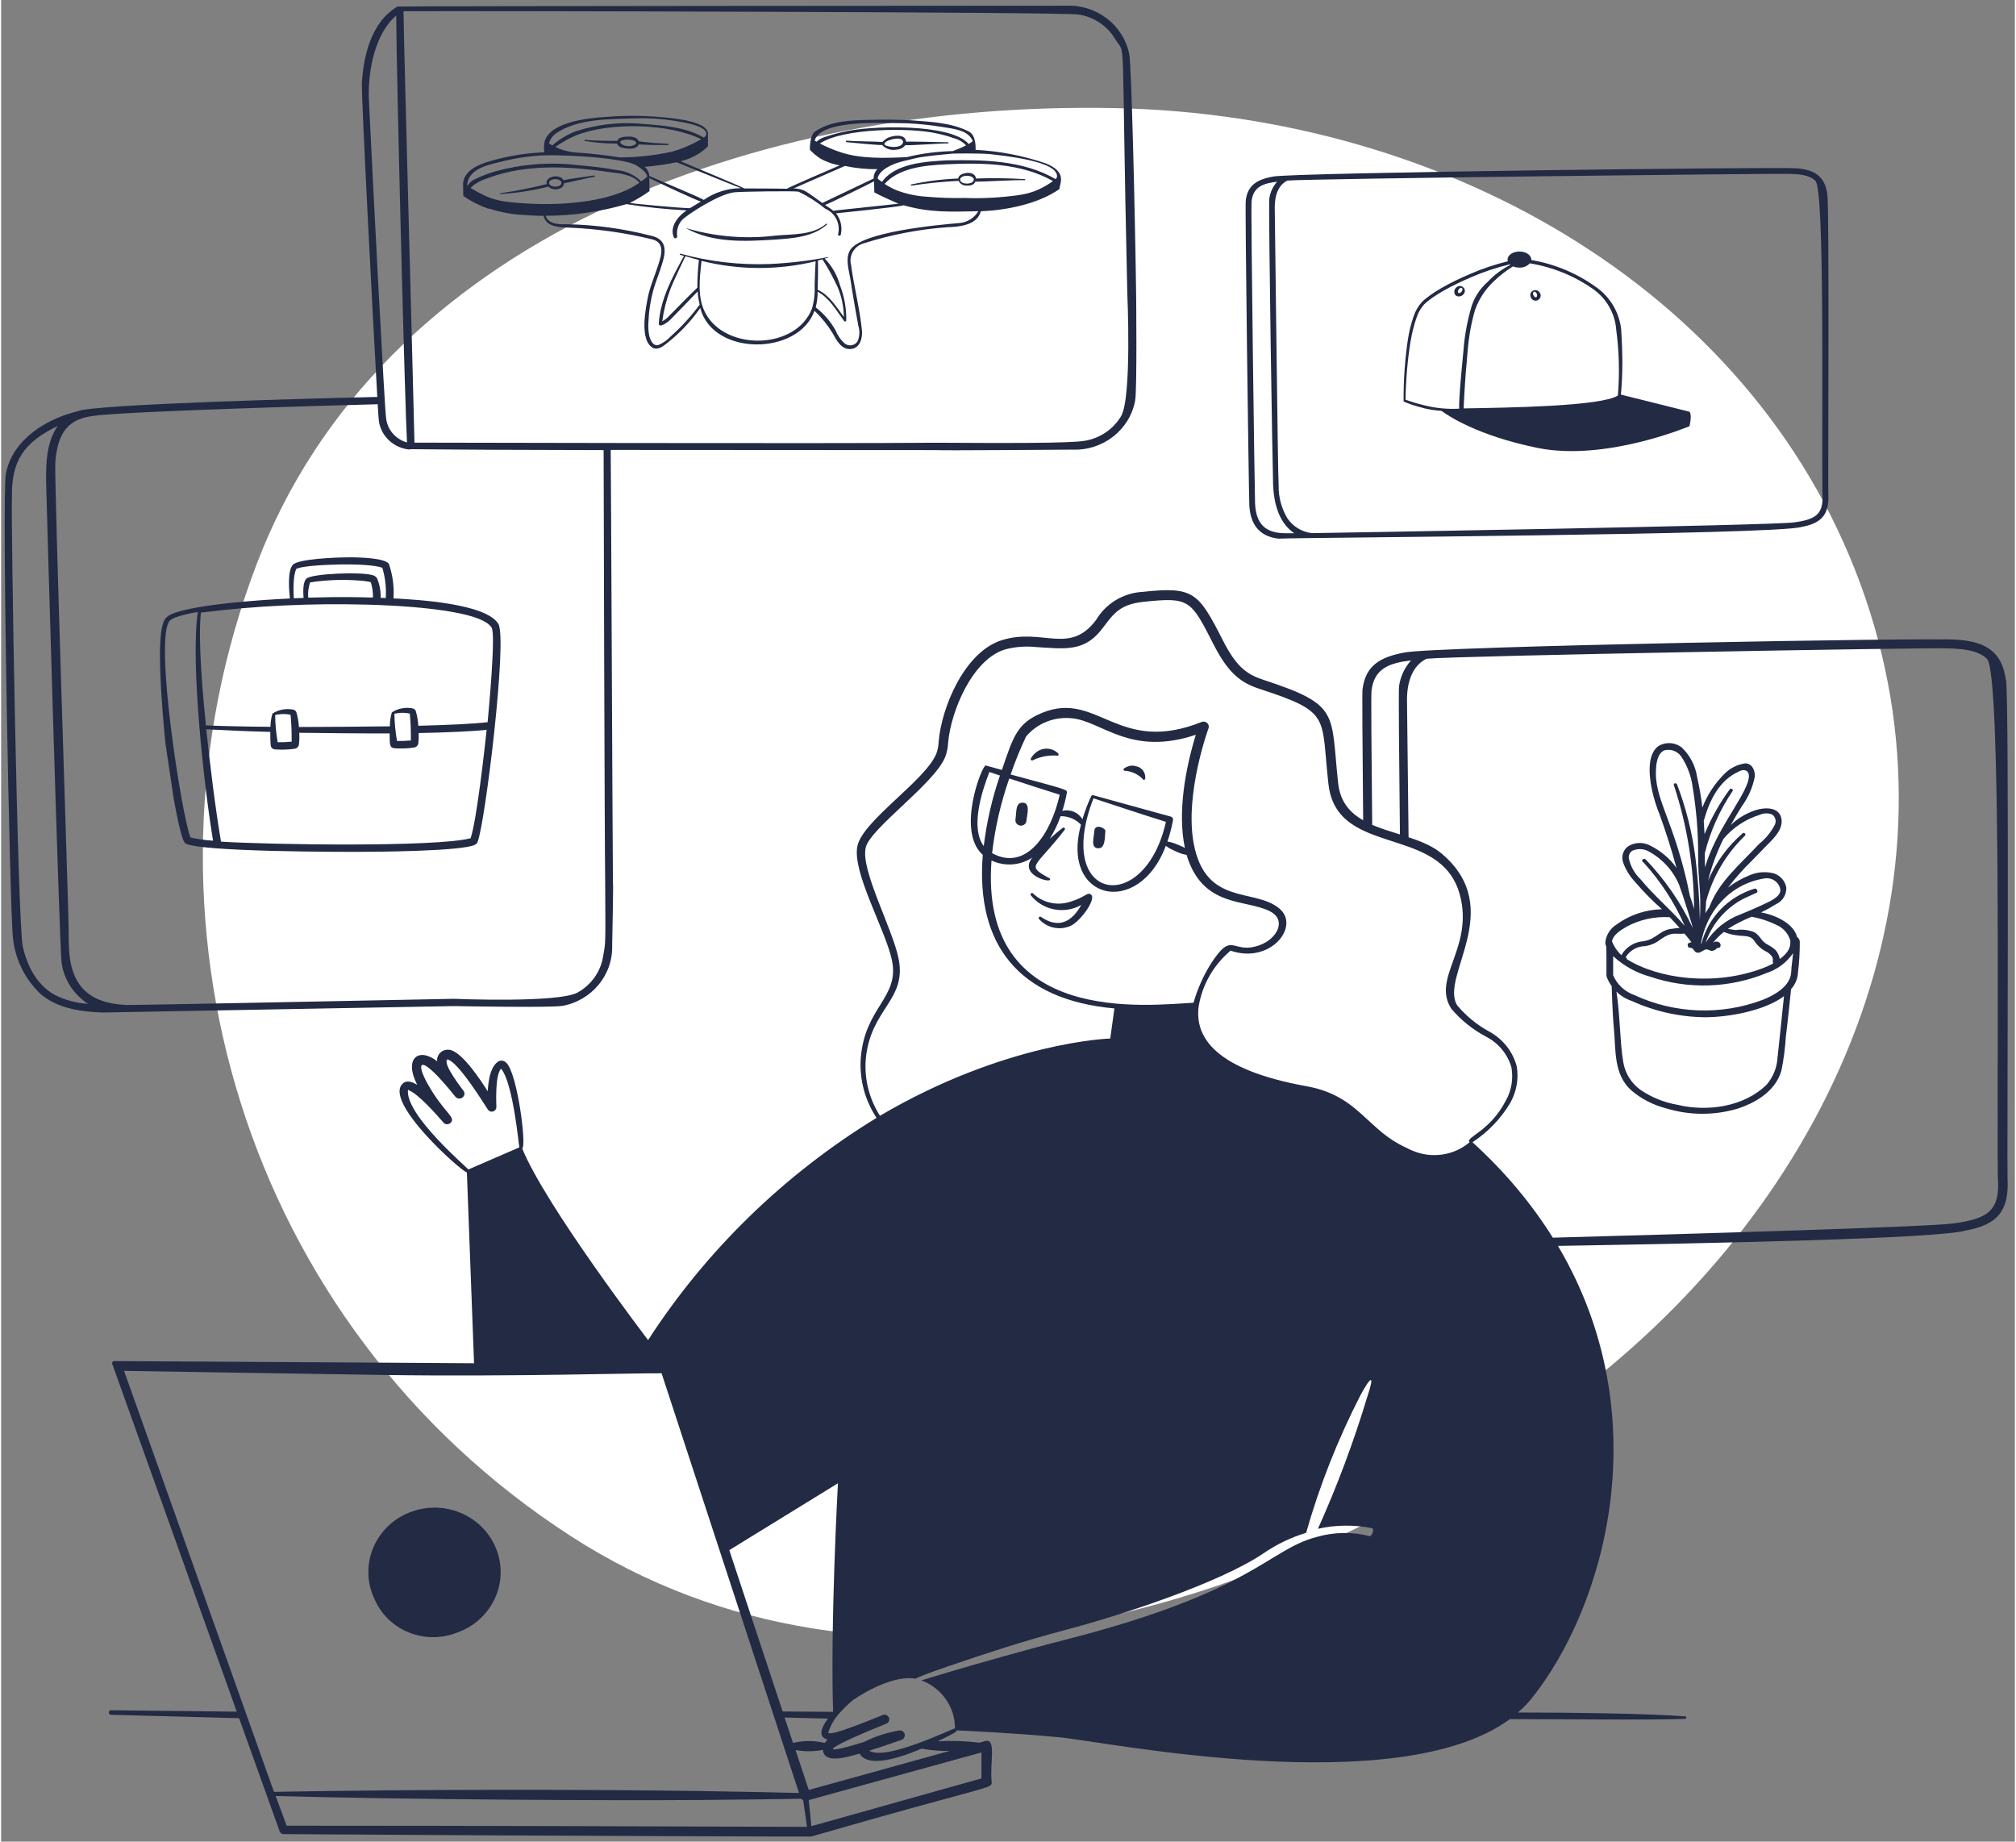 <svg width="231" height="211" viewBox="0 0 187 171" fill="none" xmlns="http://www.w3.org/2000/svg">
<rect x="0" y="0" width="187" height="171" fill="#808080" stroke="none"/>
<g clip-path="url(#clip0_3998_14445)">
<path fill-rule="evenodd" clip-rule="evenodd" d="M103.485 10.039C69.79 9.337 35.167 22.388 23.738 52.358C11.257 85.086 22.53 123.012 52.916 142.641C81.126 160.864 117.635 150.188 144.742 130.527C169.393 112.647 182.666 83.414 173.098 55.471C163.498 27.435 134.652 10.689 103.485 10.039Z" fill="white"/>
<path d="M118.695 50.012C120.578 49.907 164.657 49.661 167.17 48.932C169.116 48.581 169.783 47.712 169.674 45.797C169.638 45.174 169.783 19.34 169.584 18.058C169.386 16.477 168.512 15.749 166.684 15.626C165.161 15.485 119.767 16.021 118.082 16.398C116.704 16.662 115.749 17.136 115.578 18.629C115.497 19.085 115.866 46.157 115.911 46.956C116.019 48.791 116.938 49.854 118.695 50.021V50.012ZM119.434 16.767C121.253 16.592 164.63 16.091 166.08 16.144C166.846 16.17 167.891 16.205 168.476 16.785C169.341 17.637 169.062 37.631 169.125 45.709C169.296 47.773 168.494 48.23 166.512 48.502C164.756 48.791 122.01 49.503 121.722 49.503C120.785 49.397 119.956 48.888 119.443 48.124C118.893 47.202 118.614 46.148 118.632 45.086C118.551 43.804 118.299 20.517 118.272 19.34C118.263 18.875 118.281 17.32 119.443 16.767H119.434ZM116.119 18.69C116.272 17.32 117.227 17.022 118.488 16.873C118.1 17.312 117.857 17.847 117.767 18.418C117.668 19.103 118.073 44.146 118.118 45.007C118.208 47.141 118.839 48.651 120.073 49.512H119.272C117.38 49.512 116.533 48.633 116.443 46.754C116.398 45.683 116.037 19.129 116.119 18.699V18.69Z" fill="#222A44"/>
<path d="M52.076 93.408C54.85 92.916 56.832 90.519 56.742 87.771C56.742 87.683 56.868 82.019 56.814 81.922C56.769 77.023 56.634 43.111 56.607 41.776C64.255 41.785 80.939 41.793 86.813 41.793C86.903 41.846 99.434 41.749 99.524 41.749C102.343 41.846 104.803 39.905 105.307 37.201C105.496 36.147 105.397 27.199 105.397 27.199C105.271 18.506 104.956 6.116 104.767 5.071C104.253 2.375 101.794 0.444 98.974 0.531C98.884 0.531 36.896 0.558 36.806 0.61C34.329 2.051 33.662 5.264 33.5 7.653C33.437 8.829 34.5 29.254 34.932 36.858C30.545 36.946 8.384 37.526 7.114 38.184C4.231 38.878 1.06 40.783 0.438 43.989C0.051 46.026 0.826 85.163 1.096 87.015C1.276 89.026 2.195 90.905 3.682 92.31C5.303 93.68 7.501 93.944 9.429 94.014C9.429 94.014 29.32 93.654 42.058 93.417C42.058 93.417 51.004 93.584 52.085 93.399L52.076 93.408ZM100.064 1.348C101.497 1.576 102.74 2.419 103.46 3.64C104.487 5.387 103.992 1.532 104.578 27.208C104.578 27.208 105.019 36.902 104.001 38.641C103.28 39.861 102.028 40.705 100.605 40.933C99.172 41.17 93.056 41.144 86.804 41.108C76.453 41.205 39.112 41.091 38.383 41.1C38.373 39.949 37.374 3.28 37.365 1.041C43.617 1.006 98.632 1.111 100.064 1.348ZM34.148 9.172C34.049 6.415 34.797 3.016 36.689 1.453C36.725 7.618 37.509 38.009 37.689 41.082C36.599 40.775 35.824 39.844 35.743 38.746C35.617 38.009 34.572 18.128 34.148 9.172ZM5.033 92.407C3.033 91.336 2.285 89.132 2.015 87.911C1.528 85.716 0.898 48.01 1.006 46.061C0.961 42.83 2.087 41.073 5.258 39.554C4.231 41.012 4.159 42.908 4.177 44.744C4.177 45.148 5.429 88.368 5.618 89.421C5.844 90.967 6.735 92.346 8.069 93.206C7.006 93.145 5.979 92.872 5.033 92.407ZM11.6 93.311C9.672 93.224 8.312 92.679 7.456 91.643C6.222 90.141 6.276 88.113 6.267 86.164C6.258 84.144 4.907 44.287 5.033 42.847C5.267 40.134 6.267 38.913 8.474 38.632C10.807 38.202 32.59 37.587 34.968 37.535C35.022 38.456 35.067 39.027 35.085 39.142C35.311 40.546 36.491 41.618 37.941 41.741C37.941 41.653 37.347 41.767 55.949 41.793C55.949 43.848 56.039 77.927 56.093 81.931C56.129 88.025 56.138 87.446 55.895 88.842C55.661 90.238 54.796 91.45 53.544 92.152C51.751 93.153 42.049 92.741 42.049 92.741C30.095 92.978 12.123 93.338 11.591 93.32L11.6 93.311Z" fill="#222A44"/>
<path d="M38.195 140.333C34.997 141.431 33.322 144.856 34.457 147.964C34.511 148.113 34.574 148.271 34.646 148.412C35.853 151.345 39.276 152.776 42.294 151.608C45.492 150.511 47.168 147.086 46.033 143.978C44.907 140.86 41.393 139.227 38.204 140.333H38.195Z" fill="#222A44"/>
<path d="M100.299 84.038C99.38 85.672 98.155 86.225 96.561 85.136C96.498 85.092 96.417 85.11 96.371 85.171C96.335 85.224 96.344 85.294 96.39 85.338C97.137 86.19 98.389 86.436 99.416 85.918C100.29 85.435 101.723 83.468 101.209 83.064C100.867 82.792 100.678 83.31 99.326 83.714C98.119 84.135 96.759 83.845 95.84 82.976C95.795 82.915 95.714 82.906 95.651 82.941C95.588 82.985 95.579 83.064 95.615 83.125C96.723 84.521 98.714 84.917 100.281 84.038H100.299Z" fill="#222A44"/>
<path d="M96.101 69.866C95.912 70.015 95.759 70.191 95.642 70.393C95.588 70.446 95.597 70.533 95.651 70.577C95.705 70.621 95.777 70.621 95.831 70.577C96.507 70.252 97.254 70.112 98.002 70.156C98.065 70.191 98.146 70.173 98.182 70.112C98.218 70.05 98.2 69.971 98.137 69.936C97.579 69.401 96.696 69.374 96.101 69.866Z" fill="#222A44"/>
<path d="M105.56 71.201C105.353 71.113 105.127 71.078 104.911 71.095C104.695 71.13 104.497 71.21 104.317 71.324C104.245 71.35 104.209 71.429 104.236 71.49C104.263 71.552 104.326 71.587 104.398 71.57C105.001 71.622 105.569 71.886 105.992 72.316C106.019 72.386 106.091 72.421 106.163 72.395C106.235 72.369 106.271 72.298 106.244 72.228C106.271 71.78 106.001 71.359 105.569 71.192L105.56 71.201Z" fill="#222A44"/>
<path d="M101.831 78.761C102.506 78.831 102.488 77.909 102.542 77.172C102.56 76.873 101.561 76.443 101.515 77.154C101.47 77.83 101.164 78.691 101.831 78.761Z" fill="#222A44"/>
<path d="M94.626 76.654C94.906 76.698 95.167 76.513 95.212 76.241C95.212 76.223 95.212 76.206 95.212 76.18C95.32 75.451 95.545 74.537 94.861 74.529C94.176 74.52 94.302 75.38 94.194 76.083C94.149 76.355 94.338 76.61 94.618 76.654H94.626Z" fill="#222A44"/>
<path d="M186.163 63.166C185.856 60.716 184.514 59.592 181.667 59.399C179.307 59.179 132.904 60.014 130.291 60.593C128.156 60.997 126.688 61.735 126.418 64.035C126.382 64.272 126.418 69.383 126.481 76.162C125.256 75.468 124.346 74.458 124.157 72.711C123.445 66.178 124.382 65.475 117.265 63.14C115.77 62.648 114.761 62.042 113.445 59.443C111.166 54.965 110.725 54.455 106.004 54.956C104.221 55.052 102.599 56.027 101.698 57.538C99.239 60.857 96.743 58.284 92.978 59.425C89.492 60.479 87.339 65.625 87.059 68.856C87.05 69.234 86.978 69.611 86.852 69.963C85.861 72.448 80.042 76.171 79.519 78.542C78.988 80.965 82.141 86.357 82.726 89.175C83.447 92.653 80.177 93.504 79.825 98.299C79.699 100.239 80.213 102.162 81.294 103.796C72.727 109.038 65.475 116.089 60.079 124.431C60.079 124.431 50.512 111.901 48.386 106.632C48.818 106.465 47.944 99.66 46.917 98.685C46.278 98.079 45.629 98.913 45.395 99.835C45.278 100.327 45.215 100.828 45.188 101.328C44.539 100.31 42.944 97.869 41.782 97.508C41.251 97.35 40.692 97.632 40.53 98.15C40.485 98.281 40.476 98.413 40.494 98.545C38.836 97.228 37.35 98.202 38.638 100.731C38.224 100.477 37.701 100.266 37.332 100.582C35.359 102.224 42.836 108.862 43.251 108.854L43.917 126.582C41.377 126.565 38.728 126.547 36.08 126.53C23.288 126.451 10.495 126.38 10.495 126.38C10.432 126.38 10.378 126.407 10.342 126.459C10.306 126.512 10.297 126.574 10.315 126.626L21.882 158.932L10.216 158.8C10.099 158.8 10 158.896 10 159.011C10 159.125 10.099 159.221 10.216 159.221L22.099 159.537L25.864 170.04C25.918 170.198 26.071 170.303 26.242 170.303C26.242 170.303 35.404 170.364 45.791 170.417C45.953 170.417 75.087 170.558 75.24 170.522C92.014 165.675 91.987 166.132 91.987 165.473C91.78 163.77 92.465 161.364 91.383 161.662L90.852 161.812C89.564 161.654 88.275 161.61 86.978 161.68C88.654 160.863 88.726 160.802 88.735 160.67C89.699 160.714 94.176 160.916 98.293 161.311C102.626 161.724 129.715 167.265 140.102 159.625C144.174 159.608 152.741 159.731 156.371 159.599C156.434 159.599 156.488 159.546 156.488 159.485C156.488 159.423 156.434 159.371 156.371 159.371C152.957 159.09 145.138 159.011 140.85 159.011C141.3 158.615 141.714 158.212 142.084 157.755C148.939 149.22 153.966 131.544 144.57 115.685C158.885 115.439 179.83 115.018 182.442 114.254C185.451 113.718 186.478 112.357 186.316 109.407C186.262 108.441 186.487 65.142 186.181 63.148L186.163 63.166ZM127.256 64.141C127.499 62.025 128.967 61.559 130.922 61.322C130.328 61.998 129.94 62.824 129.814 63.711C129.76 64.097 129.814 70.05 129.895 77.479C129.012 77.207 128.129 76.935 127.319 76.592C127.247 69.655 127.211 64.369 127.256 64.141ZM77.708 137.725C77.708 137.725 76.997 150.59 77.258 158.949L72.574 158.914L67.619 143.934L77.708 137.725ZM76.763 161.513C76.654 161.61 76.564 161.724 76.483 161.838C75.519 161.601 74.501 161.601 73.537 161.838L72.754 159.476L76.781 159.573C76.177 160.389 75.799 161.294 76.754 161.522L76.763 161.513ZM37.828 101.179C37.828 101.179 37.8 101.197 37.791 101.197C37.8 101.126 37.855 101.161 37.828 101.179ZM43.395 108.599C43.332 108.45 37.512 103.532 37.782 101.205C38.692 101.486 40.521 103.594 41.08 104.235C41.233 104.419 41.521 104.446 41.701 104.287C42.341 103.769 41.143 103.365 39.638 100.696C38.413 98.518 38.809 97.632 42.197 101.846C42.368 102.04 42.665 102.057 42.863 101.89C43.043 101.741 43.08 101.486 42.944 101.293C42.872 101.179 40.944 98.755 41.44 98.369C42.476 98.562 45.088 102.891 45.188 103.005C45.305 103.207 45.566 103.278 45.773 103.163C45.917 103.084 45.998 102.935 45.989 102.777C45.998 102.663 45.827 99.818 46.431 99.23C47.566 100.617 48.07 106.421 48.124 106.535L43.386 108.59L43.395 108.599ZM11.423 127.285C13.342 127.32 24.089 127.496 35.782 127.671C47.431 127.838 59.349 127.478 61.331 127.513L74.096 166.483C72.772 166.448 69.285 166.369 64.736 166.299C53.529 166.141 38.377 166.141 25.333 166.378L11.414 127.285H11.423ZM26.513 169.521L25.495 166.764C38.062 167.107 56.556 167.194 64.754 167.133C69.547 167.098 73.168 167.036 74.312 167.019C74.357 167.08 74.42 167.133 74.483 167.168L74.835 169.627C62.042 169.592 45.827 169.521 26.513 169.521ZM91.032 162.716V165.131L75.24 169.565L74.997 167.142L91.041 162.716H91.032ZM88.086 162.576L74.997 166.202L73.772 162.497C74.609 162.646 75.474 162.646 76.312 162.479C76.411 163.796 78.483 163.182 79.717 162.822C80.546 164.288 83.897 163.041 85.474 162.365C86.339 162.523 87.213 162.593 88.086 162.576ZM127.048 142.625C125.445 142.221 123.751 142.248 122.157 142.713C117.616 143.899 116.373 147.753 98.942 152.223C97.807 152.504 96.644 152.82 95.491 153.136C92.293 154.005 89.095 154.91 85.456 156.025C87.348 156.728 88.591 158.51 88.573 160.486C88.411 160.459 82.159 163.55 80.609 162.558C81.915 162.154 83.51 161.583 83.627 161.54C83.861 161.452 83.978 161.188 83.888 160.96C83.807 160.758 83.6 160.644 83.384 160.679C82.258 160.872 81.159 161.232 80.141 161.741C75.042 163.313 77.267 162.014 82.204 160.047C82.429 159.95 82.537 159.696 82.438 159.476C82.339 159.256 82.078 159.151 81.852 159.248C80.834 159.652 76.88 161.311 76.808 160.872C77.006 160.24 77.339 159.652 77.781 159.151C78.186 158.677 78.636 158.247 79.123 157.843C80.609 156.833 83.132 155.533 84.942 155.876C84.996 155.674 90.428 153.856 93.203 152.978C94.987 152.416 96.897 151.863 98.716 151.371C103.662 150.089 113.148 147.016 117.274 144.197C118.472 143.38 119.787 142.748 121.184 142.327C122.436 137.919 124.13 133.642 126.229 129.55C127.165 127.812 127.607 127.487 126.868 129.682C125.607 133.862 124.076 137.963 122.283 141.949C123.94 141.58 125.652 141.563 127.31 141.896C127.544 141.984 127.283 142.713 127.057 142.625H127.048ZM91.248 78.559C90.005 76.9 91.023 73.58 91.771 71.684C91.969 71.745 92.203 71.824 92.753 72.008C92.023 74.133 91.519 76.329 91.248 78.559ZM109.914 78.726C109.752 78.638 109.536 78.542 109.365 78.471C109.256 78.427 109.148 78.383 109.04 78.34C108.932 78.296 108.815 78.252 108.707 78.225C108.581 78.19 108.464 78.164 108.356 78.147H108.302C108.527 77.488 108.698 76.829 108.824 76.153C108.851 76.004 108.761 75.863 108.608 75.82L101.401 73.835C101.338 73.817 101.266 73.844 101.239 73.905C100.906 74.608 100.635 75.328 100.41 76.074C100.041 75.433 99.275 75.108 98.545 75.293C98.716 74.748 98.861 74.195 98.96 73.642C99.023 73.299 99.059 73.352 93.744 71.912C94.158 70.718 94.635 69.541 95.176 68.391C96.212 67.153 97.825 66.512 99.455 66.696C102.248 66.977 104.86 70.261 110.941 68.224C109.977 71.368 109.229 75.442 109.923 78.717L109.914 78.726ZM108.166 76.311C106.185 85.136 97.707 83.731 101.437 74.125C103.311 74.748 106.275 75.723 108.166 76.311ZM98.302 73.791C97.509 77.374 95.212 80.965 92.023 79.218C92.293 76.856 92.834 74.529 93.618 72.281C95.32 72.843 96.78 73.317 98.302 73.791ZM91.96 79.894C93.185 80.473 94.635 80.377 95.762 79.622C94.491 81.194 97.302 81.984 97.401 81.685C97.455 81.527 97.302 81.553 96.78 81.229C95.329 80.324 96.176 80.377 98.752 77.066C98.806 77.014 98.806 76.935 98.752 76.882C98.698 76.829 98.617 76.829 98.563 76.882C98.563 76.882 98.149 77.198 97.626 77.663C97.545 77.734 97.455 77.813 97.374 77.892C97.788 77.224 98.122 76.522 98.383 75.784C99.104 75.776 99.788 76.057 100.275 76.575C98.347 83.626 105.635 85.25 108.157 78.542H108.166C108.266 78.621 108.365 78.691 108.464 78.752C108.554 78.805 108.662 78.858 108.779 78.91C108.896 78.963 108.995 79.007 109.103 79.06C109.41 79.209 109.743 79.323 110.085 79.376C111.581 84.372 115.671 83.45 117.878 84.644C119.391 85.461 118.472 87.165 116.914 87.744C114.229 88.745 114.418 86.19 112.247 89.632C111.59 90.721 111.076 91.889 110.725 93.109C106.635 93.294 90.798 95.392 91.969 79.885L91.96 79.894ZM136.363 106.061C134.895 107.308 132.841 107.589 131.084 106.852C130.922 106.781 130.751 106.711 130.598 106.623C130.499 106.579 130.418 106.535 130.318 106.491C129.237 105.973 128.409 105.332 127.661 104.665C127.373 104.41 127.102 104.156 126.823 103.901C125.427 102.61 124.003 101.355 121.202 100.854C112.518 99.282 110.896 96.191 111.193 93.531C111.509 91.485 112.563 89.623 114.166 88.271C117.851 89.544 120.652 86.032 118.724 84.381C116.436 82.405 111.815 84.205 110.734 78.261C109.905 73.651 112.121 67.618 112.121 67.618C112.202 67.372 112.067 67.118 111.824 67.03C111.716 66.995 111.608 66.995 111.5 67.03C103.707 70.147 101.815 64.097 96.698 66.178C94.329 67.144 93.996 68.391 92.933 71.49C92.149 71.28 91.428 71.078 91.428 71.078C91.122 70.99 88.654 77.145 91.158 79.376C90.492 87.727 94.509 92.837 103.383 93.636L102.995 96.428C102.995 96.428 93.32 96.71 81.609 103.603C80.609 102.031 80.141 100.178 80.294 98.334C80.726 93.654 84.096 92.907 83.348 89.052C82.807 86.26 79.798 80.807 80.285 78.708C80.699 76.9 86.654 72.799 87.672 70.279C87.834 69.848 87.924 69.392 87.942 68.926C88.212 66.011 90.194 61.208 93.248 60.295C94.194 60.049 95.176 59.979 96.158 60.084C98.734 60.242 100.509 60.523 102.104 58.556C103.212 57.169 103.662 56.133 106.103 55.878C110.365 55.43 110.473 55.685 112.599 59.856C114.031 62.648 115.22 63.438 116.968 64C123.562 66.16 122.544 66.494 123.256 72.799C123.517 75.152 124.823 76.32 126.481 77.11C126.751 77.242 127.03 77.356 127.319 77.47C128.147 77.786 129.021 78.059 129.895 78.348C130.165 78.436 130.445 78.533 130.715 78.629C132.958 79.446 134.976 80.605 135.57 83.538C136.534 88.218 132.85 90.888 134.679 93.68C135.571 94.725 136.661 95.603 137.886 96.253C139.039 96.841 139.886 97.869 140.246 99.089C140.435 100.143 140.264 101.232 139.741 102.171C138.255 105.078 135.94 105.596 136.363 106.052V106.061ZM181.388 113.587C179.424 113.911 156.651 114.579 144.093 114.921C142.183 111.865 139.732 108.88 136.634 106.061C138.075 105.113 139.282 103.857 140.147 102.391C140.723 101.363 140.94 100.169 140.741 99.01C140.381 97.649 139.471 96.49 138.21 95.796C137.066 95.173 136.048 94.347 135.219 93.355C133.535 90.703 139.823 84.398 133.796 79.279C132.949 78.559 131.85 78.12 130.697 77.743C130.625 71.069 130.562 65.783 130.553 65.142C130.535 64.422 130.571 62.025 132.372 61.164C135.183 60.892 178.478 60.119 180.712 60.198C181.893 60.242 183.514 60.295 184.415 61.182C185.757 62.499 185.325 96.78 185.415 109.266C185.676 112.463 184.442 113.156 181.379 113.587H181.388Z" fill="#222A44"/>
<path d="M163.406 84.732C163.901 84.495 164.379 84.232 164.847 83.942C165.442 83.661 165.802 83.055 165.775 82.414C165.667 81.799 165.225 81.299 164.622 81.097C163.847 80.895 163.018 80.965 162.298 81.299C161.604 81.58 160.946 81.957 160.361 82.414C161.027 81.536 161.766 80.71 162.559 79.938C163.451 79.033 163.559 78.893 163.964 78.489C164.658 77.804 165.514 76.952 165.315 75.986C165.099 74.915 163.775 74.906 162.721 75.293C161.937 75.582 161.216 76.03 160.613 76.61C160.946 76.013 161.289 75.424 161.649 74.854C162.252 74.028 162.667 73.08 162.856 72.079C162.856 71.534 162.64 70.928 161.991 70.876C161.262 70.972 160.586 71.297 160.072 71.815C159.154 72.711 158.433 73.8 157.982 74.985C157.865 74.019 157.703 73.071 157.487 72.123C157.334 71.104 156.838 70.156 156.091 69.427C155.478 68.926 154.604 68.856 153.92 69.26C152.406 70.323 153.271 73.809 153.965 75.512C154.577 77.181 155.118 78.875 155.577 80.588C154.938 79.683 154.064 78.954 153.046 78.471C152.388 78.155 151.613 78.217 151.019 78.629C150.604 78.981 150.451 79.543 150.613 80.052C150.848 80.737 151.235 81.36 151.73 81.887C152.505 82.792 153.334 83.635 154.226 84.425C152.721 84.46 151.253 84.943 150.046 85.821C149.415 86.199 149.019 86.84 148.965 87.56C149.073 88.253 149.073 86.945 149.073 90.598C149.073 90.615 149.073 90.624 149.073 90.642C149.19 90.967 149.352 91.283 149.559 91.564C149.559 91.564 149.64 94.268 149.749 95.313C149.965 97.526 149.704 99.748 151.397 101.258C152.325 102.04 153.424 102.61 154.604 102.909C156.802 103.585 159.163 103.585 161.352 102.909C162.586 102.496 164.739 101.495 165.324 99.388C165.532 98.36 165.667 97.315 165.73 96.27C165.883 95.12 166.216 91.845 166.216 91.845C166.613 91.397 166.847 90.835 166.865 90.247C166.973 89.342 167.027 88.438 167.027 87.525C167.045 87.323 166.955 87.121 166.775 87.007C166.459 85.733 164.712 84.925 163.379 84.715L163.406 84.732ZM164.973 85.926C165.55 86.216 165.973 86.734 166.153 87.34C166.153 87.806 166.153 88.315 165.171 89.052C165.117 88.745 164.982 88.464 164.784 88.227C164.568 88.025 164.324 87.858 164.054 87.718C163.37 87.349 163.46 86.989 162.811 86.559C162.261 86.339 161.658 86.269 161.072 86.357C160.838 86.33 160.595 86.295 160.352 86.243C161.054 85.803 161.793 85.435 162.559 85.119C163.397 85.277 164.207 85.549 164.964 85.935L164.973 85.926ZM157.055 88.069C157.181 88.13 157.253 88.464 157.568 88.464C157.883 88.464 158.073 88.166 158.379 88.148C158.505 88.174 158.631 88.218 158.748 88.28C158.973 88.315 159.208 88.218 159.334 88.025C159.649 88.095 159.793 87.735 159.559 87.516C159.37 87.375 159.099 87.402 158.937 87.577C159.244 87.191 159.586 86.84 159.973 86.532C161.568 87.173 162.307 86.603 162.82 87.384C163.09 87.797 163.46 88.13 163.91 88.359C164.18 88.49 164.523 88.807 164.532 89.07C164.505 89.202 164.514 89.333 164.55 89.465C164.252 89.623 163.937 89.764 163.622 89.887C159.036 91.634 153.802 90.853 150.974 89.061C150.974 88.973 150.956 88.965 150.857 88.894C150.947 88.728 151.073 88.57 151.217 88.438C151.577 88.095 152.055 87.885 152.559 87.858C153.118 87.805 153.649 87.586 154.082 87.235C155.199 86.462 155.352 86.769 156.325 86.69C156.541 86.954 156.757 87.217 156.964 87.489C156.838 87.507 156.586 87.577 156.613 87.727C156.685 88.13 156.703 87.893 157.073 88.069H157.055ZM163.352 75.635C163.703 75.495 164.09 75.486 164.442 75.618C164.757 75.828 164.874 76.232 164.712 76.575C164.36 77.251 163.874 77.857 163.27 78.34C161.271 80.473 159.505 81.896 158.631 84.223C158.496 84.407 158.37 84.6 158.253 84.802C158.289 84.434 158.316 84.065 158.325 83.696C158.946 81.378 160.199 79.27 161.937 77.593C162.063 77.47 161.865 77.251 161.73 77.365C160.325 78.577 159.217 80.087 158.505 81.782C158.838 80.438 159.325 79.13 159.937 77.892C160.82 76.838 162.009 76.057 163.343 75.644L163.352 75.635ZM161.415 71.613C161.793 71.385 162.586 71.438 162.198 72.623C161.622 74.397 159.208 77.189 158.226 80.535C158.217 80.14 158.199 79.288 158.199 79.253C158.712 77.189 159.586 75.231 160.784 73.457C160.892 73.291 160.613 73.141 160.523 73.291C159.577 74.581 158.793 75.978 158.181 77.453C158.163 77.04 158.136 76.627 158.109 76.215C158.649 74.3 159.541 72.439 161.415 71.613ZM159.523 83.96C160.595 82.66 162.126 81.799 163.82 81.553C164.523 81.475 165.153 81.975 165.225 82.651C165.225 83.248 164.342 83.652 163.766 83.924C163.099 84.232 162.55 84.486 161.505 84.908C160.172 85.408 159.045 86.322 158.298 87.507H158.289C158.838 85.918 159.928 84.574 161.388 83.678C161.892 83.371 162.46 83.16 162.964 82.915C163.216 82.862 163.063 82.475 162.838 82.511C160.388 83.257 158.514 85.189 157.901 87.612L157.847 87.639C158.064 86.286 158.64 85.004 159.523 83.942V83.96ZM153.685 71.192C153.757 70.577 153.911 69.848 154.505 69.655C155.073 69.532 155.649 69.752 155.992 70.208C156.568 71.06 156.937 72.035 157.073 73.053C157.415 75.126 157.595 77.225 157.586 79.323C157.586 82.168 157.901 82.502 157.748 85.426C157.712 83.468 157.568 81.51 157.325 79.569C157.028 77.268 156.46 75.003 155.622 72.825C155.559 72.667 155.262 72.72 155.334 72.904C156.559 76.619 157.19 80.491 157.208 84.398C157.1 83.995 156.964 83.6 156.829 83.204C155.388 76.03 153.388 74.177 153.694 71.192H153.685ZM152.199 81.606C151.676 81.088 151.316 80.438 151.154 79.727C151.109 79.446 151.226 79.165 151.46 78.998C151.938 78.779 152.505 78.787 152.974 79.042C154.262 79.736 155.262 80.833 155.82 82.159C156.172 83.09 157.091 86.049 157.082 86.146C155.983 83.81 154.505 81.668 152.703 79.788C152.613 79.718 152.478 79.745 152.406 79.832C152.361 79.929 152.406 80.026 152.487 80.07H152.505C154.109 81.826 155.406 83.819 156.343 85.97C154.965 84.372 153.514 83.195 152.208 81.606H152.199ZM150.902 86.067C152.136 85.391 153.541 85.083 154.947 85.162C155.262 85.487 155.568 85.821 155.865 86.163C155.676 86.163 155.478 86.181 155.298 86.225C154.028 86.295 153.757 87.2 152.523 87.393C151.658 87.454 150.875 87.946 150.46 88.692C150.073 88.332 149.776 87.893 149.586 87.402C149.686 86.831 150.307 86.418 150.893 86.076L150.902 86.067ZM164.964 98.088C164.937 99.045 164.586 99.958 163.964 100.696C161.865 102.777 158.451 103.251 155.676 102.584C154.442 102.373 153.271 101.899 152.235 101.197C151.361 100.564 150.785 99.625 150.631 98.589C150.334 96.955 150.334 94.163 150.001 92.073C150.397 92.46 150.875 92.758 151.406 92.934C153.541 93.908 155.856 94.426 158.217 94.453C160.442 94.453 163.793 93.838 165.559 92.495C165.378 94.303 165.18 96.112 164.973 98.097L164.964 98.088ZM166.234 90.203C166.198 91.634 164.523 92.468 163.559 92.846C159.703 94.295 155.406 94.128 151.676 92.398C150.776 92.082 150.064 91.415 149.695 90.554V88.78C150.667 89.676 151.848 90.335 153.127 90.686C156.649 91.88 160.496 91.766 163.928 90.352C164.946 90.018 165.811 89.369 166.405 88.499C166.351 89.158 166.243 89.72 166.234 90.194V90.203Z" fill="#222A44"/>
<path d="M142.596 27.902C142.848 27.849 143.011 27.594 142.957 27.349C142.948 27.305 142.93 27.261 142.903 27.217C142.848 27.111 142.758 27.024 142.65 26.971C142.416 26.883 142.146 26.988 142.038 27.208C141.993 27.322 141.993 27.445 142.038 27.559C142.092 27.805 142.353 27.963 142.605 27.91L142.596 27.902ZM142.344 27.085C142.515 27.05 142.677 27.305 142.623 27.498C142.515 27.84 142.056 27.261 142.344 27.085Z" fill="#222A44"/>
<path d="M132.01 37.877C132.586 38.017 133.163 38.114 133.757 38.149C134.28 38.544 137.054 40.45 142.685 41.591C148.991 42.873 156.783 39.572 156.783 39.572C157.044 38.465 156.783 38.228 156.783 38.228L150.414 36.639C150.504 35.69 150.549 34.733 150.549 33.776C150.549 32.889 150.522 31.827 150.441 30.597C150.27 29.008 149.414 27.559 148.081 26.637C146.306 25.364 144.261 24.512 142.09 24.143V24.099C142.09 23.687 141.595 23.353 140.991 23.353C140.387 23.353 139.892 23.687 139.892 24.099C139.892 24.152 139.892 24.205 139.919 24.258C138.721 24.556 137.55 24.942 136.424 25.434C134.568 26.216 132.775 27.208 131.928 28.051C131.577 28.446 131.316 28.903 131.154 29.403C130.91 30.123 130.73 30.861 130.622 31.607C130.352 33.469 130.226 35.339 130.235 37.218C130.235 37.253 130.253 37.288 130.289 37.306C130.847 37.543 131.424 37.727 132.019 37.868L132.01 37.877ZM140.387 24.732C140.577 24.811 140.775 24.846 140.982 24.846C141.351 24.863 141.703 24.723 141.955 24.451C144.099 24.802 146.126 25.627 147.883 26.874C149.108 27.761 149.874 29.131 149.982 30.624C150.252 32.643 150.306 34.689 150.135 36.727C148.549 37.736 139.928 37.85 135.811 37.921C135.829 37.42 135.883 36.314 135.991 34.83C136.018 34.461 136.153 32.916 136.189 32.538C136.289 31.273 136.514 30.018 136.865 28.788C137.216 27.796 137.802 26.892 138.568 26.163C139.117 25.619 139.739 25.144 140.396 24.732H140.387ZM130.892 31.66C131.01 30.931 131.19 30.211 131.433 29.509C131.577 29.052 131.82 28.63 132.136 28.27C132.964 27.454 134.721 26.497 136.532 25.733C137.676 25.232 138.874 24.837 140.09 24.547C140.108 24.565 140.126 24.582 140.144 24.6C139.361 24.995 138.658 25.522 138.063 26.154C137.298 26.822 136.748 27.682 136.487 28.648C136.135 29.895 135.901 31.177 135.802 32.468C135.469 35.892 135.379 37.13 135.397 37.947C134.271 38.008 133.136 37.894 132.046 37.605C131.496 37.473 130.946 37.306 130.415 37.113C130.442 35.295 130.595 33.477 130.883 31.677L130.892 31.66Z" fill="#222A44"/>
<path d="M135.919 26.945C135.919 26.822 135.838 26.716 135.73 26.655C135.478 26.391 134.883 26.672 134.946 27.155C135.018 27.787 135.991 27.542 135.919 26.945ZM135.658 26.751C135.766 26.865 135.658 27.146 135.442 27.199C135.099 27.296 135.351 26.602 135.658 26.751Z" fill="#222A44"/>
<path d="M44.248 78.173C44.968 76.32 47.022 59.355 46.176 57.933C45.05 56.045 38.662 55.676 36.437 55.562C36.509 54.482 36.365 53.402 36.014 52.374C35.708 51.812 33.257 51.742 32.32 51.751C30.996 51.751 27.546 51.9 27.077 52.453C26.582 53.033 26.735 54.807 26.816 55.571C24.195 55.694 19.006 56.053 16.483 56.791C15.42 57.107 15.141 57.344 14.943 58.231C14.375 60.734 15.267 69.067 15.267 69.067L16.015 74.09C16.015 74.09 16.663 77.874 17.069 78.269C17.925 79.112 32.077 79.104 33.311 79.095C34.545 79.095 42.986 79.051 44.032 78.419C44.131 78.366 44.212 78.278 44.248 78.173ZM27.456 52.796C28.312 52.409 34.068 52.19 35.401 52.725C35.672 53.639 35.78 54.578 35.717 55.527L35.239 55.509C35.266 54.886 35.149 54.262 34.906 53.683C34.816 53.551 34.672 53.454 34.51 53.41C33.438 53.068 28.78 53.261 28.339 53.735C27.996 54.095 28.05 55.035 28.086 55.518C27.789 55.527 27.474 55.544 27.177 55.553C27.032 52.892 27.555 52.673 27.456 52.796ZM34.536 55.483C34.347 55.483 32.888 55.448 32.888 55.448C31.438 55.43 29.969 55.448 28.519 55.492C28.474 55.017 28.537 54.534 28.69 54.078C29.996 53.876 31.32 53.806 32.645 53.867C33.663 53.911 34.14 53.999 34.329 54.06C34.473 54.517 34.545 55 34.528 55.483H34.536ZM18.555 56.879C23.654 56.247 28.798 56.001 33.933 56.141C36.05 56.194 44.482 56.492 45.554 58.284C45.941 58.942 45.266 66.134 45.176 67.056C43.833 67.214 41.518 67.32 38.743 67.39C38.717 66.924 38.635 66.459 38.5 66.002C38.455 65.906 38.374 65.835 38.275 65.792C37.59 65.633 36.87 65.765 36.284 66.143C36.158 66.564 36.095 67.003 36.104 67.442C34.14 67.469 29.176 67.504 27.654 67.504C27.627 67.038 27.546 66.573 27.411 66.117C27.366 66.02 27.285 65.95 27.186 65.906C26.501 65.748 25.78 65.879 25.195 66.257C25.078 66.661 25.014 67.074 25.014 67.486C22.771 67.469 20.699 67.425 19.015 67.355C18.753 64.729 18.258 59.469 18.555 56.879ZM38.059 68.751C37.626 68.795 37.194 68.812 36.762 68.803C36.617 67.969 36.536 67.126 36.518 66.283C36.59 66.257 36.672 66.239 36.744 66.231C37.14 66.16 37.554 66.169 37.951 66.257C38.032 67.082 38.059 67.908 38.05 68.742L38.059 68.751ZM26.969 68.865C26.537 68.909 26.105 68.926 25.681 68.918C25.537 68.083 25.456 67.24 25.447 66.397C25.519 66.371 25.6 66.354 25.672 66.345C26.068 66.275 26.483 66.283 26.879 66.371C26.96 67.197 26.987 68.022 26.978 68.856L26.969 68.865ZM17.582 77.751C16.817 75.978 14.141 59.127 15.682 57.608C16.078 57.221 17.709 56.914 18.267 56.826C17.564 61.559 18.862 73.159 19.681 78.059C18.97 78.023 18.276 77.918 17.582 77.76V77.751ZM20.42 78.147C19.907 75.196 19.366 70.744 19.051 67.715C20.726 67.811 22.78 67.899 24.996 67.96C24.996 68.364 24.996 68.76 25.032 69.163C25.059 69.436 25.177 69.559 25.474 69.585C26.087 69.629 26.708 69.611 27.312 69.515C27.492 69.471 27.627 69.322 27.654 69.137C27.699 68.768 27.708 68.4 27.681 68.04C29.32 68.066 34.14 68.11 36.077 68.101C36.077 69.243 36.104 69.445 36.563 69.48C37.176 69.523 37.798 69.497 38.401 69.401C38.581 69.357 38.717 69.207 38.743 69.023C38.779 68.707 38.789 68.382 38.77 68.066C41.455 68.013 43.716 67.908 45.086 67.767C44.905 69.488 44.158 76.197 43.599 77.83C40.464 78.673 24.87 78.436 20.411 78.147H20.42Z" fill="#222A44"/>
<path d="M45.322 19.366C46.376 19.709 47.466 19.911 48.574 19.964C48.781 19.981 49.43 20.034 50.376 20.043C50.601 21.114 51.934 21.096 52.826 21.14C55.411 21.254 57.97 21.614 60.474 22.229C61.672 22.528 61.312 23.704 61.033 24.565C60.744 25.487 60.357 26.365 60.123 27.305C59.862 28.499 59.213 31.651 60.564 32.319C61.033 32.503 61.474 32.152 61.816 31.879C63.015 30.94 64.06 29.834 64.924 28.595C66.059 33.065 74.023 33.065 75.528 28.859C76.176 29.465 76.735 30.158 77.194 30.905C77.563 31.555 78.005 32.503 78.933 32.406C79.798 32.31 80.005 31.326 79.933 30.633C79.725 28.604 79.194 26.611 78.924 24.591C78.698 23.696 79.257 22.791 80.176 22.572C82.671 21.781 85.257 21.29 87.869 21.096C89.031 21.061 90.635 20.903 90.977 19.621C93.455 19.507 96.301 18.927 98.274 17.558C98.274 17.075 99.076 15.986 96.977 15.16C94.887 14.449 92.707 14.028 90.491 13.914C90.491 13.65 90.545 12.553 89.842 12.201C88.203 11.376 86.329 11.314 84.527 11.174C83.257 11.104 81.987 11.095 80.707 11.13C78.969 11.165 77.131 11.2 75.636 12.175C75.05 12.526 75.104 13.905 75.104 13.905C75.383 14.212 75.708 14.476 76.05 14.704C76.609 15.029 77.23 15.248 77.879 15.354C77.239 15.626 73.194 17.364 72.969 17.523C72.834 17.523 70.203 17.487 69.014 17.496C68.528 17.233 64.051 15.371 63.105 14.976C63.744 14.818 64.348 14.555 64.888 14.203C65.159 14.019 65.411 13.808 65.636 13.58V12.509C65.744 11.639 64.141 11.306 63.51 11.156C61.087 10.752 58.618 10.656 56.168 10.858C54.52 10.954 51.033 11.314 50.475 13.114C50.403 13.448 50.394 13.799 50.439 14.142C48.691 14.212 46.961 14.493 45.286 15.002C44.277 15.292 43.016 15.854 42.898 16.996L42.916 18.199C43.637 18.69 44.43 19.094 45.259 19.384L45.322 19.366ZM48.673 18.884C45.979 18.743 45.277 18.436 43.601 17.461C44.169 16.785 45.205 16.557 46.024 16.258C49.439 15.222 53.06 15.485 56.546 15.986C57.474 16.091 58.636 16.223 59.276 16.96C56.528 18.954 51.258 19.077 48.682 18.884H48.673ZM60.177 16.521C60.979 16.943 64.609 18.62 64.978 18.717C64.807 18.813 64.123 19.226 63.961 19.331C62.907 19.314 58.645 18.91 58.393 18.84C59.024 18.523 59.636 18.155 60.213 17.742C60.213 17.329 60.195 16.934 60.186 16.521H60.177ZM75.546 26.497C75.582 27.226 75.501 27.963 75.293 28.666C73.816 32.459 67.375 32.608 65.438 29.14C64.609 27.656 64.87 25.829 65.041 24.222C68.51 25.092 72.158 25.101 75.636 24.258C75.591 25.004 75.564 25.75 75.546 26.497ZM96.373 17.584C95.788 17.847 95.166 18.023 94.527 18.111C92.851 18.348 91.148 18.445 89.455 18.383C88.302 18.409 87.148 18.366 85.995 18.269C85.04 18.216 84.104 18.023 83.212 17.689C82.797 17.523 82.41 17.312 82.041 17.075C83.401 15.573 85.779 15.354 87.725 15.257C91.076 15.099 94.698 15.125 97.68 16.811C97.265 17.11 96.824 17.373 96.355 17.584H96.373ZM83.356 18.91C83.077 18.963 77.527 19.516 77.284 19.577C77.041 19.375 76.762 19.2 76.509 19.033C77.266 18.726 80.284 17.241 81.059 16.838C81.059 16.873 81.086 17.865 81.086 17.865C81.491 18.102 83.176 18.857 83.356 18.919V18.91ZM91.662 14.291C92.788 14.432 98.445 14.932 98.031 16.504C98.031 16.504 97.959 16.592 97.914 16.627C94.887 14.879 91.247 14.827 87.833 14.888C85.833 15.002 83.041 15.152 81.797 16.89C81.644 16.785 81.509 16.68 81.392 16.583C81.392 16.337 81.779 15.406 84.014 14.906C84.455 14.809 84.878 14.686 85.32 14.607C86.158 14.476 87.32 14.353 88.329 14.265C88.59 14.247 90.842 14.23 91.671 14.3L91.662 14.291ZM75.546 13.044C76.149 11.016 82.266 11.446 84.104 11.446C85.221 11.499 86.338 11.613 87.446 11.797C88.437 11.964 89.806 12.061 90.23 13.106C90.112 13.202 89.986 13.29 89.851 13.369C88.212 11.428 80.572 11.639 78.14 12.263C77.572 12.386 77.005 12.544 76.455 12.737C76.185 12.816 75.933 12.956 75.726 13.158L75.546 13.053V13.044ZM77.87 14.107C77.239 13.896 76.626 13.633 76.032 13.325C78.122 11.903 84.446 11.815 86.95 12.403C87.473 12.509 87.986 12.658 88.482 12.834C88.914 12.948 89.302 13.176 89.608 13.501C89.203 13.703 88.797 13.878 88.374 14.028C86.932 14.063 85.491 14.247 84.095 14.59C81.951 14.695 79.698 14.748 77.87 14.107ZM78.347 15.406C79.338 15.617 80.356 15.722 81.374 15.705C81.14 15.933 81.014 16.249 81.023 16.574C81.014 16.574 76.257 18.84 76.257 18.848C76.005 18.664 74.924 17.865 74.6 17.707C74.284 17.566 73.933 17.496 73.591 17.496C73.672 17.461 77.6 15.731 78.356 15.406H78.347ZM74.032 17.786C74.924 18.216 75.762 18.752 76.527 19.375C77.464 19.779 77.969 20.789 77.717 21.764C77.708 21.931 77.969 21.931 77.978 21.764C78.131 21.079 77.969 20.368 77.527 19.806C77.717 19.788 83.527 19.2 83.806 19.059C86.239 19.753 88.112 19.665 90.743 19.612C90.392 20.209 89.779 20.613 89.076 20.701C87.085 20.877 79.518 21.527 78.762 23.371C78.41 24.135 78.734 25.109 78.861 25.9C79.014 26.883 79.167 27.858 79.347 28.841C79.437 29.324 79.527 29.798 79.608 30.281C79.752 30.738 79.725 31.238 79.536 31.677C79.32 32.046 78.834 32.178 78.455 31.967C78.419 31.95 78.383 31.923 78.356 31.906C77.969 31.572 77.68 31.151 77.491 30.685C77.032 29.851 76.401 29.122 75.645 28.543C75.762 28.069 75.825 27.577 75.825 27.085C76.924 27.673 77.563 28.832 78.275 29.798C78.311 29.851 78.374 29.869 78.428 29.834C78.455 29.816 78.482 29.781 78.482 29.746C78.5 28.639 78.302 27.542 77.906 26.514C77.653 25.575 77.167 24.714 76.482 24.012C76.591 23.977 76.69 23.95 76.798 23.915C76.816 23.915 76.816 23.898 76.816 23.889C76.816 23.871 76.798 23.871 76.789 23.871C75.023 24.214 73.239 24.424 71.438 24.512C68.618 24.626 65.798 24.301 63.087 23.555C63.015 23.538 62.988 23.643 63.06 23.66L63.411 23.766C62.33 25.733 61.204 27.805 61.069 30.071C61.132 30.51 61.988 29.86 62.132 29.693C62.438 29.394 64.132 27.638 64.681 27.059C64.708 27.471 64.771 27.884 64.87 28.288C64.078 29.359 63.177 30.343 62.177 31.238C61.861 31.581 61.465 31.853 61.033 32.038C60.528 32.169 60.276 31.546 60.186 31.177C60.096 30.729 60.069 30.281 60.114 29.825C60.15 28.885 60.294 27.954 60.537 27.041C60.771 26.154 61.15 25.311 61.402 24.424C61.78 23.213 61.78 22.176 60.276 21.869C57.808 21.237 55.267 20.886 52.709 20.824C51.952 20.833 50.844 20.894 50.565 20.034C53.105 20.034 55.637 19.665 58.069 18.954C59.916 19.244 61.78 19.437 63.654 19.533C62.861 20.069 62.042 21.07 62.474 22.045C62.519 22.124 62.627 22.15 62.699 22.097C62.744 22.071 62.78 22.018 62.78 21.966C62.699 21.421 62.852 20.868 63.213 20.447C63.591 20.008 66.627 18.014 68.077 17.856C68.717 17.786 73.663 17.716 74.023 17.795L74.032 17.786ZM75.843 24.196C75.987 24.161 76.122 24.117 76.266 24.073C76.798 24.898 77.266 25.768 77.68 26.655C78.05 27.533 78.248 28.481 78.257 29.43C77.545 28.481 76.942 27.427 75.825 26.901C75.852 26.005 75.87 25.101 75.852 24.196H75.843ZM64.798 24.152C64.699 25.004 64.654 25.864 64.654 26.716H64.645C64.051 27.269 62.348 29.026 62.051 29.315C61.861 29.526 61.645 29.702 61.393 29.834C61.528 28.824 61.78 27.823 62.141 26.866C62.546 25.829 63.546 23.801 63.546 23.792C63.961 23.915 64.375 24.029 64.789 24.143L64.798 24.152ZM68.699 17.47C67.465 17.479 66.258 17.865 65.249 18.559C64.888 18.322 61.024 16.723 60.186 16.337C60.177 16.012 60.015 15.705 59.754 15.494C60.753 15.406 61.744 15.266 62.726 15.064C63.789 15.494 68.285 17.329 68.699 17.47ZM62.285 14.089C60.699 14.432 59.078 14.607 57.447 14.616C56.096 14.396 54.727 14.247 53.357 14.159C52.7 14.107 52.06 13.931 51.466 13.641C52.069 13.22 52.709 12.86 53.384 12.57C56.483 11.332 62.024 11.437 65.014 12.93C64.159 13.422 63.24 13.817 62.285 14.089ZM51.43 12.447C53.547 10.946 56.663 11.069 59.177 10.981C60.267 10.963 61.357 11.033 62.429 11.2C63.069 11.323 65.906 11.657 65.429 12.64C65.375 12.684 65.312 12.728 65.249 12.772C63.537 11.78 61.474 11.657 59.537 11.499C57.447 11.306 55.348 11.543 53.357 12.193C52.565 12.5 51.826 12.939 51.186 13.501C51.069 13.431 50.97 13.369 50.871 13.308C50.961 12.974 51.159 12.675 51.439 12.456L51.43 12.447ZM46.907 14.897C47.79 14.695 48.691 14.555 49.601 14.476C51.484 14.265 57.429 14.616 58.835 15.275C59.078 15.371 60.069 16.038 59.988 16.425C59.835 16.557 59.654 16.697 59.438 16.846C58.853 16.258 58.078 15.889 57.24 15.801C55.97 15.564 54.691 15.433 53.402 15.319C50.898 15.037 48.358 15.239 45.934 15.898C45.295 16.082 44.664 16.32 44.06 16.609C43.745 16.741 43.484 16.96 43.304 17.241L43.277 17.215C43.367 15.521 45.565 15.248 46.907 14.897Z" fill="#222A44"/>
<path d="M63.652 21.219C66.102 22.563 69.021 22.422 71.742 22.255C73.453 22.133 75.354 22.036 76.687 20.85C76.741 20.806 76.66 20.727 76.615 20.78C75.327 21.869 73.498 21.72 71.904 21.878C69.138 22.212 66.337 21.983 63.67 21.202C63.652 21.202 63.643 21.228 63.652 21.237V21.219Z" fill="#222A44"/>
<path d="M81.805 13.457C82.147 13.835 82.679 14.001 83.183 13.887C83.499 13.87 83.787 13.72 83.967 13.475C84.255 13.536 87.246 13.299 87.931 13.316C87.958 13.316 87.985 13.29 87.985 13.264C87.985 13.237 87.958 13.211 87.931 13.211C87.246 13.194 84.318 13.123 84.048 13.158C83.931 12.386 82.859 12.57 82.327 12.798C82.147 12.904 81.976 13.035 81.832 13.185C81.58 13.15 79.084 13.114 78.517 13.062C78.427 13.053 78.427 13.194 78.517 13.202C79.084 13.264 81.562 13.492 81.805 13.466V13.457ZM82.463 13.027C82.778 12.904 83.679 12.675 83.76 13.167C83.679 13.773 82.598 13.694 82.174 13.518C81.787 13.369 82.246 13.079 82.454 13.027H82.463Z" fill="#222A44"/>
<path d="M57.212 13.079C56.726 13.097 54.735 13.053 54.239 12.983C54.167 12.974 54.131 13.079 54.203 13.088C55.194 13.255 56.203 13.334 57.212 13.334C57.239 13.439 57.302 13.527 57.383 13.597C57.573 13.747 58.987 14.063 59.203 13.404C60.113 13.475 61.023 13.466 61.933 13.466C61.969 13.466 61.996 13.439 61.996 13.404C61.996 13.369 61.969 13.343 61.933 13.343C61.023 13.316 60.113 13.246 59.212 13.123C59.059 12.71 58.509 12.667 58.122 12.684C57.816 12.702 57.311 12.737 57.212 13.088V13.079ZM58.762 13.053C58.924 13.123 59.068 13.299 58.888 13.413C58.293 13.773 57.492 13.448 57.492 13.202C57.492 13.106 57.591 13.062 57.663 13.035C58.023 12.939 58.401 12.939 58.762 13.053Z" fill="#222A44"/>
<path d="M52.222 16.723C51.862 16.082 50.448 16.39 50.673 17.092C49.24 17.452 47.79 17.742 46.331 17.944C46.286 17.944 46.286 18.014 46.331 18.014C47.844 17.935 49.349 17.698 50.817 17.329C51.096 17.584 51.502 17.654 51.853 17.514C52.087 17.452 52.249 17.25 52.276 17.013C52.492 16.996 54.609 16.486 55.105 16.407C55.186 16.398 55.15 16.276 55.069 16.293C54.565 16.363 52.429 16.662 52.222 16.732V16.723ZM51.456 17.329C50.691 17.32 50.691 16.644 51.456 16.636C52.222 16.653 52.222 17.32 51.456 17.329Z" fill="#222A44"/>
<path d="M89.536 16.082C88.897 16.188 88.888 16.539 88.879 16.574C87.41 16.636 85.951 16.82 84.518 17.127C84.446 17.136 84.473 17.25 84.554 17.233C85.996 17.013 87.455 16.864 88.915 16.794C89.041 17.066 89.329 17.241 89.635 17.233C89.96 17.25 90.347 17.198 90.464 16.864C91.248 16.881 94.275 16.688 95.067 16.732C95.13 16.732 95.13 16.644 95.067 16.636C93.554 16.539 92.031 16.521 90.518 16.574C90.5 16.118 89.924 15.986 89.545 16.074L89.536 16.082ZM89.689 17.048C88.843 17.031 88.843 16.328 89.689 16.32C90.536 16.337 90.536 17.031 89.689 17.048Z" fill="#222A44"/>
</g>
<defs>
<clipPath id="clip0_3998_14445">
<rect width="186" height="170" fill="white" transform="translate(0.332 0.531)"/>
</clipPath>
</defs>
</svg>
